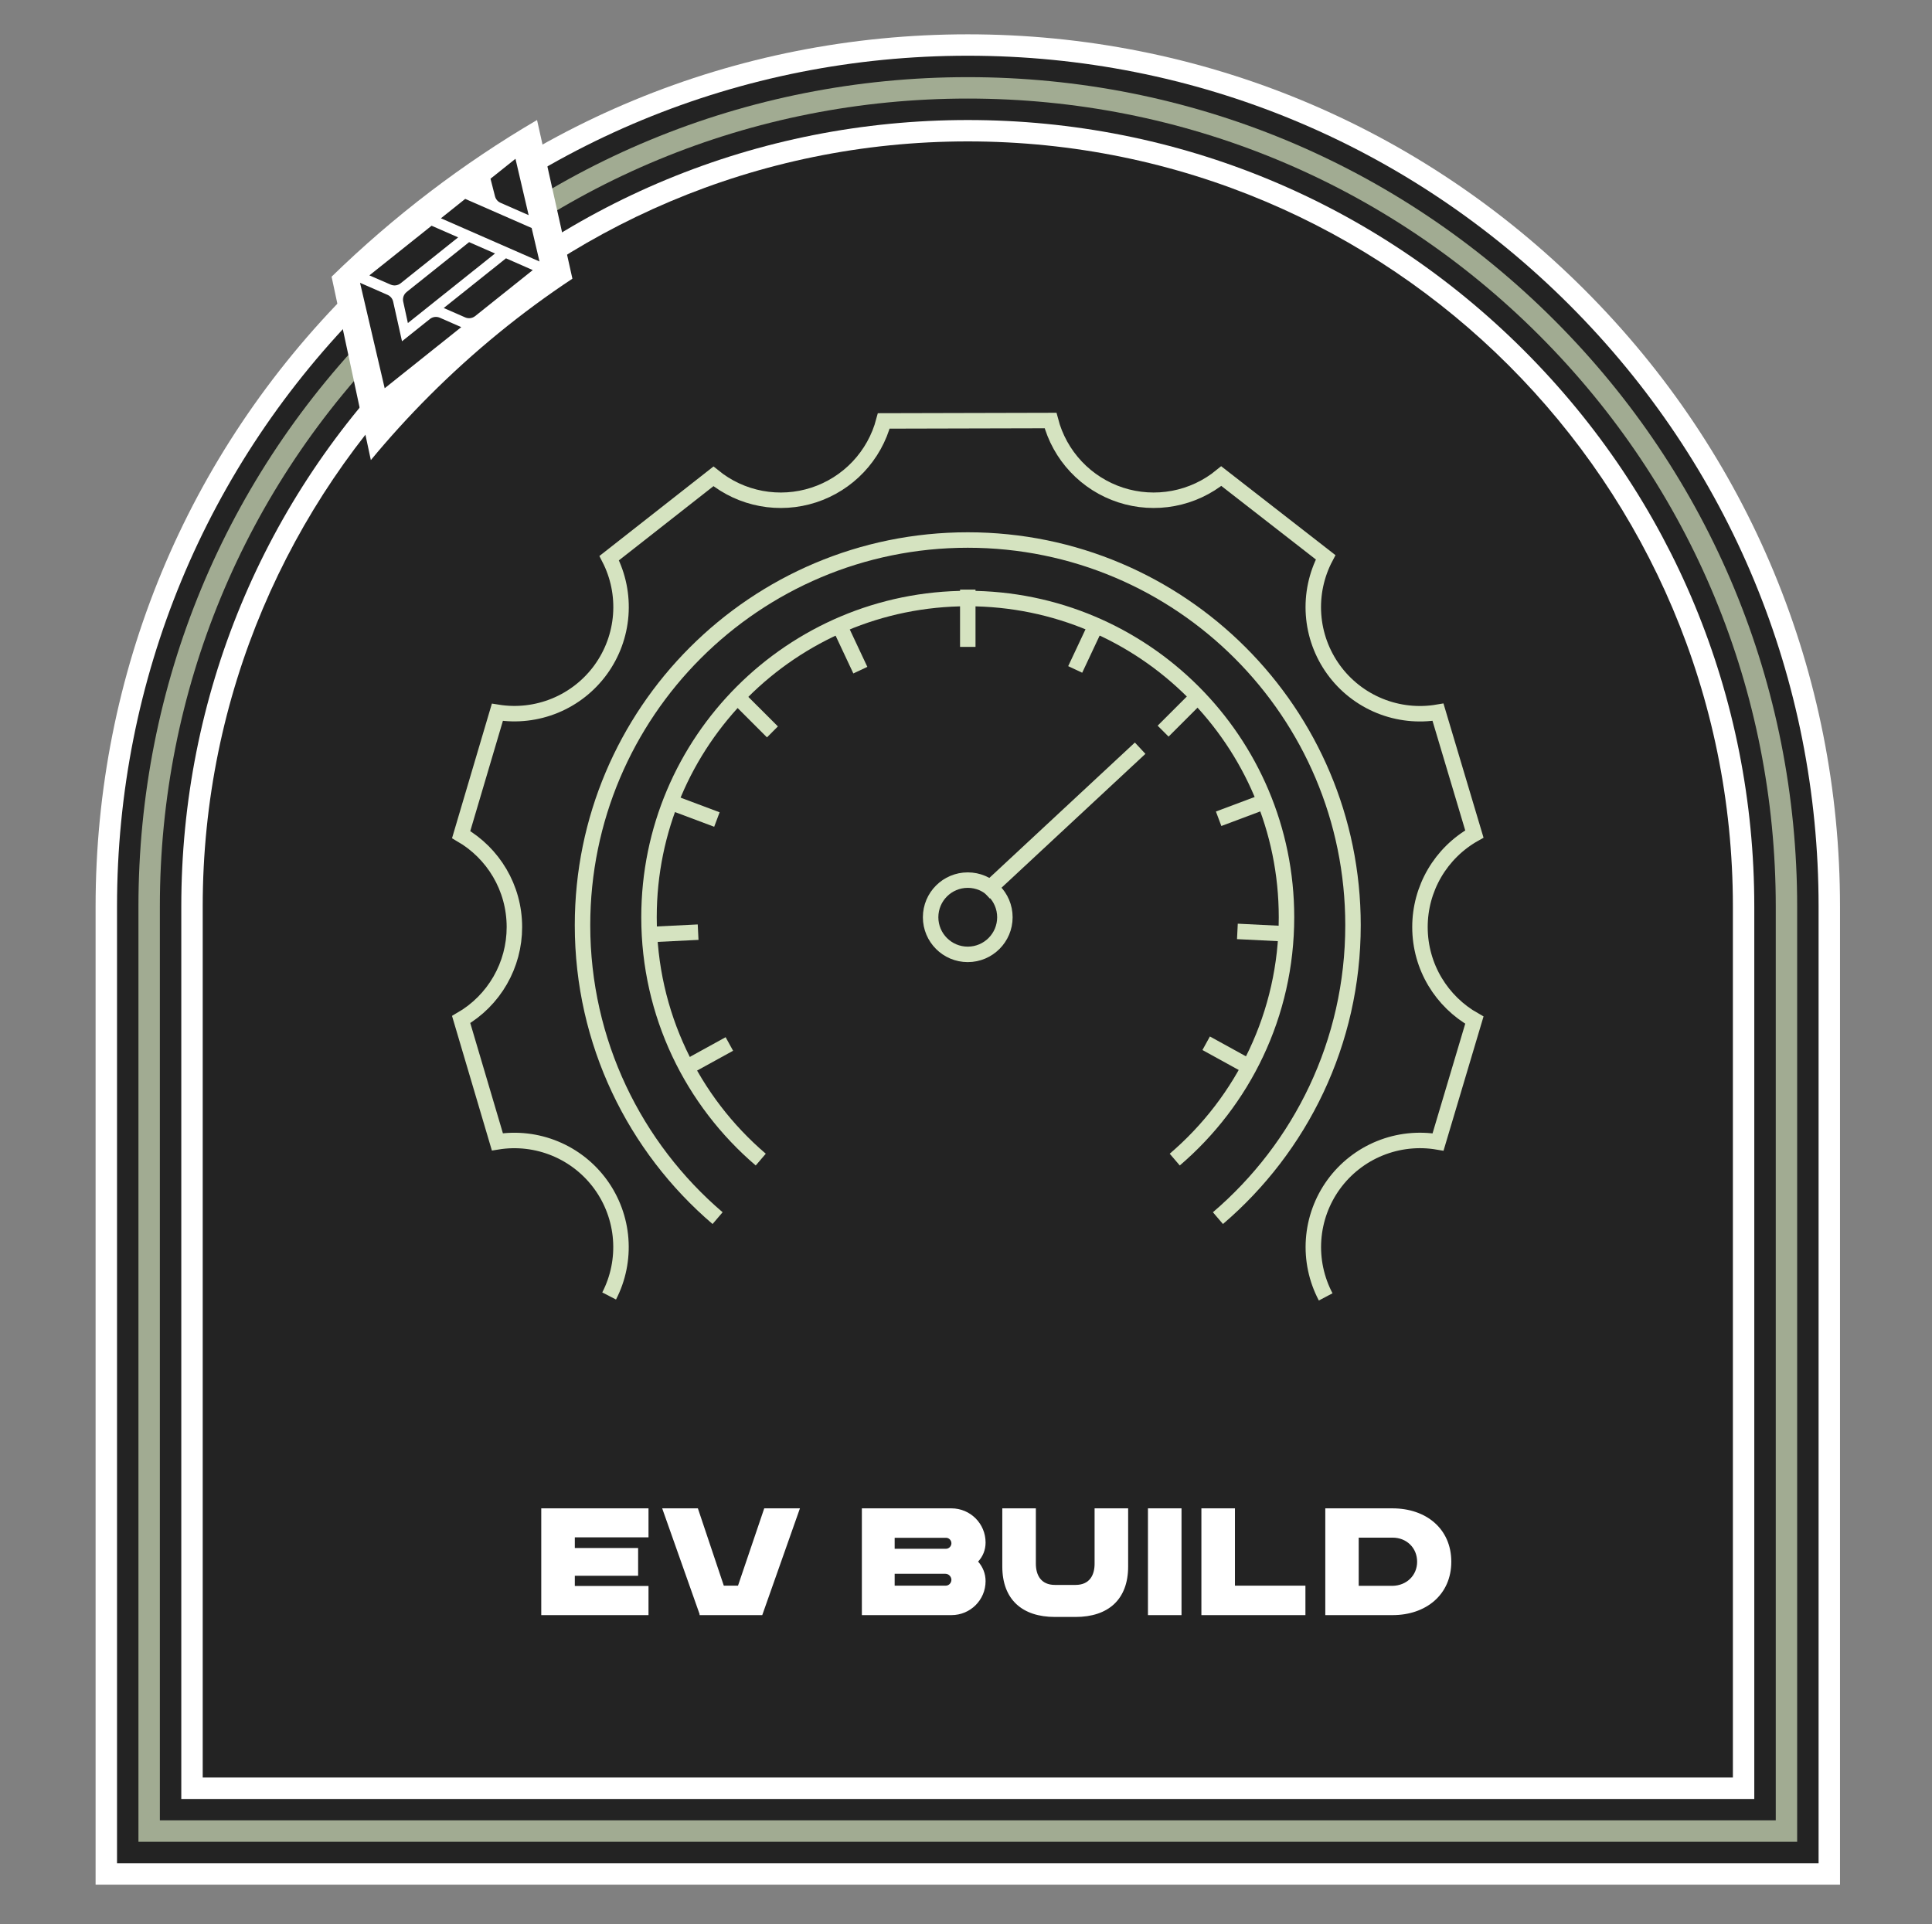 <svg xmlns="http://www.w3.org/2000/svg" fill="none" viewBox="0 0 261 260" height="260" width="261">
<rect x="0" y="0" width="261" height="260" fill="#808080" stroke="none"/>
<path fill="white" d="M12.914 254.637V122.468C12.914 90.996 25.171 61.405 47.425 39.148C69.678 16.894 99.269 4.637 130.741 4.637C162.213 4.637 191.804 16.898 214.061 39.151C236.318 61.405 248.572 90.996 248.572 122.468V254.637H12.914Z"></path>
<path fill="#232323" d="M15.809 251.741V122.466C15.809 91.765 27.766 62.905 49.473 41.194C71.18 19.486 100.044 7.529 130.742 7.529C161.443 7.529 190.303 19.49 212.014 41.197C233.721 62.905 245.679 91.768 245.679 122.466V251.741H15.809Z"></path>
<path fill="#A1AB92" d="M18.703 248.847V122.466C18.703 92.539 30.356 64.403 51.52 43.242C72.682 22.081 100.818 10.427 130.742 10.424C160.669 10.424 188.805 22.084 209.966 43.245C231.127 64.406 242.784 92.543 242.784 122.466V248.847H18.703Z"></path>
<path fill="#232323" d="M21.596 245.952V122.467C21.596 93.314 32.949 65.904 53.564 45.286C74.179 24.671 101.588 13.318 130.741 13.318C159.897 13.318 187.303 24.675 207.921 45.29C228.536 65.904 239.893 93.314 239.893 122.467V245.952H21.6H21.596Z"></path>
<path fill="white" d="M24.491 243.062V122.471C24.491 94.088 35.544 67.406 55.612 47.338C75.681 27.27 102.363 16.217 130.742 16.217C159.12 16.217 185.802 27.273 205.871 47.342C225.939 67.41 236.992 94.092 236.992 122.471V243.062H24.488H24.491Z"></path>
<path fill="#232323" d="M130.745 19.105C73.662 19.105 27.385 65.382 27.385 122.465V240.162H234.101V122.465C234.101 65.382 187.824 19.105 130.741 19.105H130.745Z"></path>
<circle stroke-width="2.09" stroke="#D5E3C0" r="5.017" cy="123.931" cx="130.737"></circle>
<path stroke-width="2.09" stroke="#D5E3C0" d="M133.011 120.644L154.026 101.09"></path>
<path stroke-width="2.09" stroke="#D5E3C0" d="M130.74 79.662L130.74 87.402"></path>
<path stroke-width="2.09" stroke="#D5E3C0" d="M157.128 98.787L161.378 94.539"></path>
<path stroke-width="2.09" stroke="#D5E3C0" d="M145.252 90.449L148.289 83.982"></path>
<path stroke-width="2.09" stroke="#D5E3C0" d="M104.351 98.888L100.101 94.641"></path>
<path stroke-width="2.09" stroke="#D5E3C0" d="M116.227 90.546L113.19 84.08"></path>
<path stroke-width="2.09" stroke="#D5E3C0" d="M173.797 126.174L167.164 125.845"></path>
<path stroke-width="2.09" stroke="#D5E3C0" d="M164.629 110.625L170.194 108.537"></path>
<path stroke-width="2.09" stroke="#D5E3C0" d="M162.945 140.956L168.368 143.941"></path>
<path stroke-width="2.09" stroke="#D5E3C0" d="M87.678 126.273L94.311 125.945"></path>
<path stroke-width="2.09" stroke="#D5E3C0" d="M96.849 110.729L91.284 108.641"></path>
<path stroke-width="2.09" stroke="#D5E3C0" d="M98.531 141.054L93.108 144.039"></path>
<path stroke-width="2.09" stroke="#D5E3C0" d="M102.773 156.675C93.533 148.778 87.676 137.037 87.676 123.929C87.676 100.148 106.955 80.869 130.736 80.869C154.518 80.869 173.797 100.148 173.797 123.929C173.797 137.037 167.939 148.778 158.7 156.675"></path>
<path stroke-width="2.09" stroke="#D5E3C0" d="M96.941 164.585C85.773 155.039 78.694 140.85 78.694 125.007C78.694 96.264 101.995 72.963 130.738 72.963C159.481 72.963 182.782 96.264 182.782 125.007C182.782 140.85 175.703 155.039 164.535 164.585"></path>
<path stroke-width="2.09" stroke="#D5E3C0" d="M179.091 175.226C177.834 172.846 177.268 170.162 177.458 167.477C177.648 164.793 178.586 162.215 180.166 160.036C181.747 157.858 183.906 156.165 186.398 155.151C188.891 154.136 191.618 153.841 194.271 154.297L199.178 137.83C194.791 135.36 191.828 130.658 191.828 125.258C191.826 122.698 192.506 120.185 193.798 117.975C195.09 115.766 196.947 113.94 199.178 112.686L194.264 96.226C191.612 96.682 188.884 96.386 186.392 95.372C183.899 94.358 181.74 92.665 180.16 90.486C178.579 88.308 177.641 85.73 177.451 83.045C177.261 80.361 177.827 77.677 179.084 75.297L164.986 64.326C163.117 65.858 160.894 66.895 158.519 67.341C156.145 67.788 153.697 67.63 151.399 66.883C149.102 66.135 147.03 64.821 145.374 63.062C143.717 61.303 142.53 59.156 141.921 56.818L119.391 56.873C118.776 59.2 117.587 61.335 115.933 63.084C114.28 64.833 112.214 66.139 109.926 66.884C107.637 67.629 105.198 67.788 102.832 67.347C100.466 66.906 98.249 65.879 96.382 64.36L82.297 75.413C83.52 77.784 84.06 80.447 83.859 83.106C83.657 85.766 82.722 88.317 81.156 90.476C79.59 92.635 77.455 94.317 74.99 95.335C72.525 96.352 69.825 96.666 67.192 96.24L62.299 112.768C66.611 115.266 69.492 119.92 69.492 125.258C69.495 127.788 68.831 130.274 67.569 132.467C66.306 134.659 64.489 136.481 62.299 137.748L67.192 154.276C69.825 153.852 72.523 154.166 74.987 155.184C77.452 156.202 79.585 157.885 81.15 160.043C82.715 162.202 83.65 164.753 83.851 167.412C84.053 170.07 83.512 172.733 82.29 175.102"></path>
<path fill="white" d="M87.608 207.713H77.654V209.155H86.206V212.906H77.654V214.287H87.608V218.223H73.12V203.797H87.608V207.713ZM103.243 203.797H108.066L102.975 218.223H94.506V218.078L89.457 203.797H94.279L97.782 214.245H99.699L103.243 203.797ZM133.145 208.413C133.145 209.423 132.774 210.309 132.135 210.989C132.774 211.711 133.145 212.617 133.145 213.627C133.145 216.182 131.084 218.223 128.529 218.223H116.432V203.797H128.529C131.084 203.797 133.145 205.858 133.145 208.413ZM120.863 207.775V209.258H127.807C128.178 209.258 128.529 208.929 128.529 208.516C128.529 208.104 128.199 207.775 127.807 207.775H120.863ZM127.746 214.245C128.178 214.245 128.529 213.895 128.529 213.442C128.529 213.071 128.199 212.638 127.725 212.638H120.863V214.245H127.746ZM142.514 218.47C138.104 218.47 135.404 216.121 135.404 211.649V203.797H139.938V211.278C139.938 212.803 140.618 214.142 142.514 214.142H145.296C147.212 214.142 147.872 212.803 147.872 211.278V203.797H152.405V211.649C152.405 216.121 149.706 218.47 145.296 218.47H142.514ZM155.08 218.223V203.797H159.614V218.223H155.08ZM166.833 214.245H176.354V218.223H162.3V203.797H166.833V214.245ZM188.126 203.797C192.639 203.797 196.06 206.538 196.06 211.01C196.06 215.461 192.639 218.223 188.126 218.223H179.038V203.797H188.126ZM188.126 214.266C190.042 214.225 191.444 212.844 191.444 211.01C191.444 209.155 190.042 207.754 188.126 207.754H183.551V214.266H188.126Z"></path>
<path fill="white" d="M77.328 37.654C70.471 42.194 64.013 47.463 58.051 53.425C55.248 56.228 52.597 59.143 50.1 62.163L44.795 37.384C53.26 29.143 62.577 22.057 72.551 16.215L77.328 37.654Z"></path>
<path fill="#232323" d="M54.308 46.109L58.069 43.107C58.255 42.957 58.479 42.861 58.716 42.829C58.953 42.797 59.194 42.831 59.413 42.926L62.312 44.199L51.968 52.457L48.639 38.211L52.362 39.842C52.55 39.925 52.716 40.05 52.847 40.209C52.977 40.368 53.069 40.555 53.113 40.756L54.308 46.109ZM49.901 37.207L58.304 30.498L61.895 32.07L54.108 38.287C53.923 38.432 53.702 38.525 53.469 38.554C53.235 38.584 52.998 38.551 52.782 38.457L49.901 37.207ZM54.931 39.455L63.373 32.716L66.873 34.251L55.102 43.648L54.471 40.755C54.418 40.517 54.434 40.269 54.515 40.039C54.597 39.809 54.741 39.607 54.931 39.455ZM71.974 36.492L68.356 34.901L59.946 41.615L62.847 42.886C63.063 42.98 63.301 43.014 63.535 42.984C63.768 42.955 63.99 42.862 64.176 42.718L71.974 36.492ZM59.565 29.493L62.848 26.872L71.822 30.805L72.881 35.327L59.565 29.493ZM71.416 29.069L69.637 21.455L66.263 24.148L66.874 26.531C66.924 26.723 67.017 26.9 67.145 27.051C67.274 27.202 67.435 27.321 67.616 27.401L71.416 29.069Z" clip-rule="evenodd" fill-rule="evenodd"></path>
</svg>
